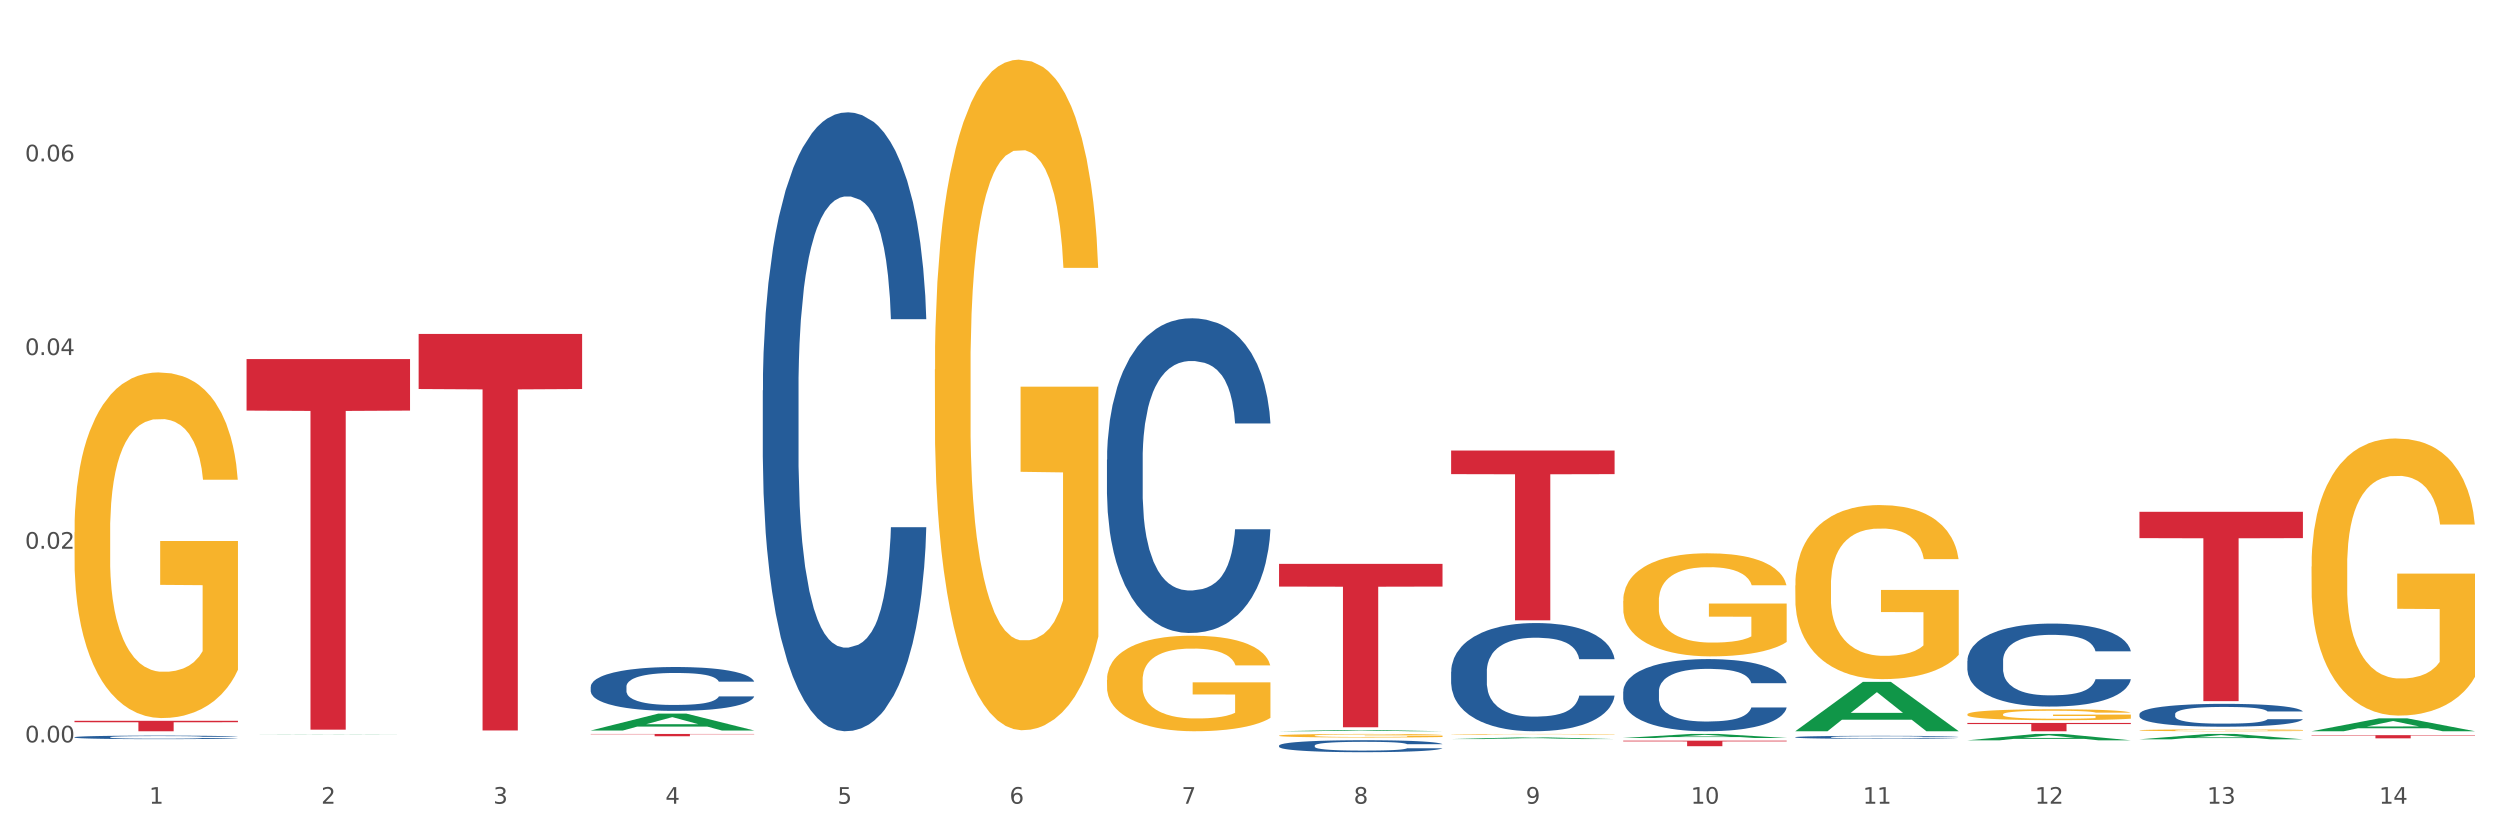 <?xml version="1.0" encoding="utf-8" standalone="no"?>
<!DOCTYPE svg PUBLIC "-//W3C//DTD SVG 1.1//EN"
  "http://www.w3.org/Graphics/SVG/1.1/DTD/svg11.dtd">
<svg xmlns:xlink="http://www.w3.org/1999/xlink" width="1080pt" height="360pt" viewBox="0 0 1080 360" xmlns="http://www.w3.org/2000/svg" version="1.1">
 <rect x="0" y="0" width="1080" height="360" fill="#333333" stroke="none"/>
 <defs>
  <style type="text/css">*{stroke-linejoin: round; stroke-linecap: butt}</style>
 </defs>
 <g id="figure_1">
  <g id="patch_1">
   <path d="M 0 360 
L 1080 360 
L 1080 0 
L 0 0 
z
" style="fill: #ffffff; stroke: #ffffff; stroke-linejoin: miter"/>
  </g>
  <g id="axes_1">
   <g id="matplotlib.axis_1">
    <g id="xtick_1">
     <g id="text_1">
      <!-- 1 -->
      <g style="fill: #4d4d4d" transform="translate(64.432 347.204) scale(0.096 -0.096)">
       <defs>
        <path id="DejaVuSans-31" d="M 794 531 
L 1825 531 
L 1825 4091 
L 703 3866 
L 703 4441 
L 1819 4666 
L 2450 4666 
L 2450 531 
L 3481 531 
L 3481 0 
L 794 0 
L 794 531 
z
" transform="scale(0.016)"/>
       </defs>
       <use xlink:href="#DejaVuSans-31"/>
      </g>
     </g>
    </g>
    <g id="xtick_2">
     <g id="text_2">
      <!-- 2 -->
      <g style="fill: #4d4d4d" transform="translate(138.771 347.204) scale(0.096 -0.096)">
       <defs>
        <path id="DejaVuSans-32" d="M 1228 531 
L 3431 531 
L 3431 0 
L 469 0 
L 469 531 
Q 828 903 1448 1529 
Q 2069 2156 2228 2338 
Q 2531 2678 2651 2914 
Q 2772 3150 2772 3378 
Q 2772 3750 2511 3984 
Q 2250 4219 1831 4219 
Q 1534 4219 1204 4116 
Q 875 4013 500 3803 
L 500 4441 
Q 881 4594 1212 4672 
Q 1544 4750 1819 4750 
Q 2544 4750 2975 4387 
Q 3406 4025 3406 3419 
Q 3406 3131 3298 2873 
Q 3191 2616 2906 2266 
Q 2828 2175 2409 1742 
Q 1991 1309 1228 531 
z
" transform="scale(0.016)"/>
       </defs>
       <use xlink:href="#DejaVuSans-32"/>
      </g>
     </g>
    </g>
    <g id="xtick_3">
     <g id="text_3">
      <!-- 3 -->
      <g style="fill: #4d4d4d" transform="translate(213.109 347.204) scale(0.096 -0.096)">
       <defs>
        <path id="DejaVuSans-33" d="M 2597 2516 
Q 3050 2419 3304 2112 
Q 3559 1806 3559 1356 
Q 3559 666 3084 287 
Q 2609 -91 1734 -91 
Q 1441 -91 1130 -33 
Q 819 25 488 141 
L 488 750 
Q 750 597 1062 519 
Q 1375 441 1716 441 
Q 2309 441 2620 675 
Q 2931 909 2931 1356 
Q 2931 1769 2642 2001 
Q 2353 2234 1838 2234 
L 1294 2234 
L 1294 2753 
L 1863 2753 
Q 2328 2753 2575 2939 
Q 2822 3125 2822 3475 
Q 2822 3834 2567 4026 
Q 2313 4219 1838 4219 
Q 1578 4219 1281 4162 
Q 984 4106 628 3988 
L 628 4550 
Q 988 4650 1302 4700 
Q 1616 4750 1894 4750 
Q 2613 4750 3031 4423 
Q 3450 4097 3450 3541 
Q 3450 3153 3228 2886 
Q 3006 2619 2597 2516 
z
" transform="scale(0.016)"/>
       </defs>
       <use xlink:href="#DejaVuSans-33"/>
      </g>
     </g>
    </g>
    <g id="xtick_4">
     <g id="text_4">
      <!-- 4 -->
      <g style="fill: #4d4d4d" transform="translate(287.448 347.204) scale(0.096 -0.096)">
       <defs>
        <path id="DejaVuSans-34" d="M 2419 4116 
L 825 1625 
L 2419 1625 
L 2419 4116 
z
M 2253 4666 
L 3047 4666 
L 3047 1625 
L 3713 1625 
L 3713 1100 
L 3047 1100 
L 3047 0 
L 2419 0 
L 2419 1100 
L 313 1100 
L 313 1709 
L 2253 4666 
z
" transform="scale(0.016)"/>
       </defs>
       <use xlink:href="#DejaVuSans-34"/>
      </g>
     </g>
    </g>
    <g id="xtick_5">
     <g id="text_5">
      <!-- 5 -->
      <g style="fill: #4d4d4d" transform="translate(361.787 347.204) scale(0.096 -0.096)">
       <defs>
        <path id="DejaVuSans-35" d="M 691 4666 
L 3169 4666 
L 3169 4134 
L 1269 4134 
L 1269 2991 
Q 1406 3038 1543 3061 
Q 1681 3084 1819 3084 
Q 2600 3084 3056 2656 
Q 3513 2228 3513 1497 
Q 3513 744 3044 326 
Q 2575 -91 1722 -91 
Q 1428 -91 1123 -41 
Q 819 9 494 109 
L 494 744 
Q 775 591 1075 516 
Q 1375 441 1709 441 
Q 2250 441 2565 725 
Q 2881 1009 2881 1497 
Q 2881 1984 2565 2268 
Q 2250 2553 1709 2553 
Q 1456 2553 1204 2497 
Q 953 2441 691 2322 
L 691 4666 
z
" transform="scale(0.016)"/>
       </defs>
       <use xlink:href="#DejaVuSans-35"/>
      </g>
     </g>
    </g>
    <g id="xtick_6">
     <g id="text_6">
      <!-- 6 -->
      <g style="fill: #4d4d4d" transform="translate(436.125 347.204) scale(0.096 -0.096)">
       <defs>
        <path id="DejaVuSans-36" d="M 2113 2584 
Q 1688 2584 1439 2293 
Q 1191 2003 1191 1497 
Q 1191 994 1439 701 
Q 1688 409 2113 409 
Q 2538 409 2786 701 
Q 3034 994 3034 1497 
Q 3034 2003 2786 2293 
Q 2538 2584 2113 2584 
z
M 3366 4563 
L 3366 3988 
Q 3128 4100 2886 4159 
Q 2644 4219 2406 4219 
Q 1781 4219 1451 3797 
Q 1122 3375 1075 2522 
Q 1259 2794 1537 2939 
Q 1816 3084 2150 3084 
Q 2853 3084 3261 2657 
Q 3669 2231 3669 1497 
Q 3669 778 3244 343 
Q 2819 -91 2113 -91 
Q 1303 -91 875 529 
Q 447 1150 447 2328 
Q 447 3434 972 4092 
Q 1497 4750 2381 4750 
Q 2619 4750 2861 4703 
Q 3103 4656 3366 4563 
z
" transform="scale(0.016)"/>
       </defs>
       <use xlink:href="#DejaVuSans-36"/>
      </g>
     </g>
    </g>
    <g id="xtick_7">
     <g id="text_7">
      <!-- 7 -->
      <g style="fill: #4d4d4d" transform="translate(510.464 347.204) scale(0.096 -0.096)">
       <defs>
        <path id="DejaVuSans-37" d="M 525 4666 
L 3525 4666 
L 3525 4397 
L 1831 0 
L 1172 0 
L 2766 4134 
L 525 4134 
L 525 4666 
z
" transform="scale(0.016)"/>
       </defs>
       <use xlink:href="#DejaVuSans-37"/>
      </g>
     </g>
    </g>
    <g id="xtick_8">
     <g id="text_8">
      <!-- 8 -->
      <g style="fill: #4d4d4d" transform="translate(584.803 347.204) scale(0.096 -0.096)">
       <defs>
        <path id="DejaVuSans-38" d="M 2034 2216 
Q 1584 2216 1326 1975 
Q 1069 1734 1069 1313 
Q 1069 891 1326 650 
Q 1584 409 2034 409 
Q 2484 409 2743 651 
Q 3003 894 3003 1313 
Q 3003 1734 2745 1975 
Q 2488 2216 2034 2216 
z
M 1403 2484 
Q 997 2584 770 2862 
Q 544 3141 544 3541 
Q 544 4100 942 4425 
Q 1341 4750 2034 4750 
Q 2731 4750 3128 4425 
Q 3525 4100 3525 3541 
Q 3525 3141 3298 2862 
Q 3072 2584 2669 2484 
Q 3125 2378 3379 2068 
Q 3634 1759 3634 1313 
Q 3634 634 3220 271 
Q 2806 -91 2034 -91 
Q 1263 -91 848 271 
Q 434 634 434 1313 
Q 434 1759 690 2068 
Q 947 2378 1403 2484 
z
M 1172 3481 
Q 1172 3119 1398 2916 
Q 1625 2713 2034 2713 
Q 2441 2713 2670 2916 
Q 2900 3119 2900 3481 
Q 2900 3844 2670 4047 
Q 2441 4250 2034 4250 
Q 1625 4250 1398 4047 
Q 1172 3844 1172 3481 
z
" transform="scale(0.016)"/>
       </defs>
       <use xlink:href="#DejaVuSans-38"/>
      </g>
     </g>
    </g>
    <g id="xtick_9">
     <g id="text_9">
      <!-- 9 -->
      <g style="fill: #4d4d4d" transform="translate(659.142 347.204) scale(0.096 -0.096)">
       <defs>
        <path id="DejaVuSans-39" d="M 703 97 
L 703 672 
Q 941 559 1184 500 
Q 1428 441 1663 441 
Q 2288 441 2617 861 
Q 2947 1281 2994 2138 
Q 2813 1869 2534 1725 
Q 2256 1581 1919 1581 
Q 1219 1581 811 2004 
Q 403 2428 403 3163 
Q 403 3881 828 4315 
Q 1253 4750 1959 4750 
Q 2769 4750 3195 4129 
Q 3622 3509 3622 2328 
Q 3622 1225 3098 567 
Q 2575 -91 1691 -91 
Q 1453 -91 1209 -44 
Q 966 3 703 97 
z
M 1959 2075 
Q 2384 2075 2632 2365 
Q 2881 2656 2881 3163 
Q 2881 3666 2632 3958 
Q 2384 4250 1959 4250 
Q 1534 4250 1286 3958 
Q 1038 3666 1038 3163 
Q 1038 2656 1286 2365 
Q 1534 2075 1959 2075 
z
" transform="scale(0.016)"/>
       </defs>
       <use xlink:href="#DejaVuSans-39"/>
      </g>
     </g>
    </g>
    <g id="xtick_10">
     <g id="text_10">
      <!-- 10 -->
      <g style="fill: #4d4d4d" transform="translate(730.426 347.204) scale(0.096 -0.096)">
       <defs>
        <path id="DejaVuSans-30" d="M 2034 4250 
Q 1547 4250 1301 3770 
Q 1056 3291 1056 2328 
Q 1056 1369 1301 889 
Q 1547 409 2034 409 
Q 2525 409 2770 889 
Q 3016 1369 3016 2328 
Q 3016 3291 2770 3770 
Q 2525 4250 2034 4250 
z
M 2034 4750 
Q 2819 4750 3233 4129 
Q 3647 3509 3647 2328 
Q 3647 1150 3233 529 
Q 2819 -91 2034 -91 
Q 1250 -91 836 529 
Q 422 1150 422 2328 
Q 422 3509 836 4129 
Q 1250 4750 2034 4750 
z
" transform="scale(0.016)"/>
       </defs>
       <use xlink:href="#DejaVuSans-31"/>
       <use xlink:href="#DejaVuSans-30" transform="translate(63.623 0)"/>
      </g>
     </g>
    </g>
    <g id="xtick_11">
     <g id="text_11">
      <!-- 11 -->
      <g style="fill: #4d4d4d" transform="translate(804.765 347.204) scale(0.096 -0.096)">
       <use xlink:href="#DejaVuSans-31"/>
       <use xlink:href="#DejaVuSans-31" transform="translate(63.623 0)"/>
      </g>
     </g>
    </g>
    <g id="xtick_12">
     <g id="text_12">
      <!-- 12 -->
      <g style="fill: #4d4d4d" transform="translate(879.104 347.204) scale(0.096 -0.096)">
       <use xlink:href="#DejaVuSans-31"/>
       <use xlink:href="#DejaVuSans-32" transform="translate(63.623 0)"/>
      </g>
     </g>
    </g>
    <g id="xtick_13">
     <g id="text_13">
      <!-- 13 -->
      <g style="fill: #4d4d4d" transform="translate(953.442 347.204) scale(0.096 -0.096)">
       <use xlink:href="#DejaVuSans-31"/>
       <use xlink:href="#DejaVuSans-33" transform="translate(63.623 0)"/>
      </g>
     </g>
    </g>
    <g id="xtick_14">
     <g id="text_14">
      <!-- 14 -->
      <g style="fill: #4d4d4d" transform="translate(1027.781 347.204) scale(0.096 -0.096)">
       <use xlink:href="#DejaVuSans-31"/>
       <use xlink:href="#DejaVuSans-34" transform="translate(63.623 0)"/>
      </g>
     </g>
    </g>
    <g id="xtick_15"/>
    <g id="xtick_16"/>
    <g id="xtick_17"/>
    <g id="xtick_18"/>
    <g id="xtick_19"/>
    <g id="xtick_20"/>
    <g id="xtick_21"/>
    <g id="xtick_22"/>
    <g id="xtick_23"/>
    <g id="xtick_24"/>
    <g id="xtick_25"/>
    <g id="xtick_26"/>
    <g id="xtick_27"/>
   </g>
   <g id="matplotlib.axis_2">
    <g id="ytick_1">
     <g id="text_15">
      <!-- 0.00 -->
      <g style="fill: #4d4d4d" transform="translate(10.8 320.717) scale(0.096 -0.096)">
       <defs>
        <path id="DejaVuSans-2e" d="M 684 794 
L 1344 794 
L 1344 0 
L 684 0 
L 684 794 
z
" transform="scale(0.016)"/>
       </defs>
       <use xlink:href="#DejaVuSans-30"/>
       <use xlink:href="#DejaVuSans-2e" transform="translate(63.623 0)"/>
       <use xlink:href="#DejaVuSans-30" transform="translate(95.41 0)"/>
       <use xlink:href="#DejaVuSans-30" transform="translate(159.033 0)"/>
      </g>
     </g>
    </g>
    <g id="ytick_2">
     <g id="text_16">
      <!-- 0.02 -->
      <g style="fill: #4d4d4d" transform="translate(10.8 237.047) scale(0.096 -0.096)">
       <use xlink:href="#DejaVuSans-30"/>
       <use xlink:href="#DejaVuSans-2e" transform="translate(63.623 0)"/>
       <use xlink:href="#DejaVuSans-30" transform="translate(95.41 0)"/>
       <use xlink:href="#DejaVuSans-32" transform="translate(159.033 0)"/>
      </g>
     </g>
    </g>
    <g id="ytick_3">
     <g id="text_17">
      <!-- 0.04 -->
      <g style="fill: #4d4d4d" transform="translate(10.8 153.377) scale(0.096 -0.096)">
       <use xlink:href="#DejaVuSans-30"/>
       <use xlink:href="#DejaVuSans-2e" transform="translate(63.623 0)"/>
       <use xlink:href="#DejaVuSans-30" transform="translate(95.41 0)"/>
       <use xlink:href="#DejaVuSans-34" transform="translate(159.033 0)"/>
      </g>
     </g>
    </g>
    <g id="ytick_4">
     <g id="text_18">
      <!-- 0.06 -->
      <g style="fill: #4d4d4d" transform="translate(10.8 69.708) scale(0.096 -0.096)">
       <use xlink:href="#DejaVuSans-30"/>
       <use xlink:href="#DejaVuSans-2e" transform="translate(63.623 0)"/>
       <use xlink:href="#DejaVuSans-30" transform="translate(95.41 0)"/>
       <use xlink:href="#DejaVuSans-36" transform="translate(159.033 0)"/>
      </g>
     </g>
    </g>
    <g id="ytick_5"/>
    <g id="ytick_6"/>
    <g id="ytick_7"/>
    <g id="ytick_8"/>
   </g>
   <g id="PolyCollection_1">
    <path d="M 106.514 317.441 
L 106.587 317.441 
L 135.709 317.329 
L 147.795 317.329 
L 177.135 317.441 
L 163.157 317.441 
L 156.823 317.415 
L 126.754 317.415 
L 126.535 317.415 
L 120.42 317.441 
L 106.514 317.441 
L 106.514 317.441 
L 130.54 317.399 
L 153.037 317.399 
L 141.897 317.353 
L 141.752 317.353 
L 141.606 317.353 
L 130.467 317.399 
L 130.54 317.399 
L 106.514 317.441 
z
" clip-path="url(#pc485ff1d04)" style="fill: #109648"/>
    <path d="M 849.901 312.298 
L 920.523 312.298 
L 920.523 312.799 
L 892.742 312.803 
L 892.742 315.904 
L 877.514 315.904 
L 877.514 312.803 
L 849.901 312.799 
L 849.901 312.301 
L 849.901 312.298 
z
" clip-path="url(#pc485ff1d04)" style="fill: #d62839"/>
    <path d="M 701.223 319.967 
L 771.845 319.967 
L 771.845 320.298 
L 744.065 320.3 
L 744.065 322.345 
L 728.836 322.345 
L 728.836 320.3 
L 701.223 320.298 
L 701.223 319.969 
L 701.223 319.967 
z
" clip-path="url(#pc485ff1d04)" style="fill: #d62839"/>
    <path d="M 626.885 194.629 
L 697.506 194.629 
L 697.506 204.823 
L 669.726 204.892 
L 669.726 267.987 
L 654.497 267.987 
L 654.497 204.892 
L 626.885 204.823 
L 626.885 194.698 
L 626.885 194.629 
z
" clip-path="url(#pc485ff1d04)" style="fill: #d62839"/>
    <path d="M 552.546 243.586 
L 623.168 243.586 
L 623.168 253.397 
L 595.388 253.463 
L 595.388 314.185 
L 580.159 314.185 
L 580.159 253.463 
L 552.546 253.397 
L 552.546 243.652 
L 552.546 243.586 
z
" clip-path="url(#pc485ff1d04)" style="fill: #d62839"/>
    <path d="M 255.191 317.069 
L 325.813 317.069 
L 325.813 317.207 
L 298.033 317.208 
L 298.033 318.059 
L 282.804 318.059 
L 282.804 317.208 
L 255.191 317.207 
L 255.191 317.07 
L 255.191 317.069 
z
" clip-path="url(#pc485ff1d04)" style="fill: #d62839"/>
    <path d="M 180.852 144.248 
L 251.474 144.248 
L 251.474 168.056 
L 223.694 168.217 
L 223.694 315.57 
L 208.465 315.57 
L 208.465 168.217 
L 180.852 168.056 
L 180.852 144.409 
L 180.852 144.248 
z
" clip-path="url(#pc485ff1d04)" style="fill: #d62839"/>
    <path d="M 106.514 155.126 
L 177.135 155.126 
L 177.135 177.374 
L 149.355 177.524 
L 149.355 315.221 
L 134.126 315.221 
L 134.126 177.524 
L 106.514 177.374 
L 106.514 155.276 
L 106.514 155.126 
z
" clip-path="url(#pc485ff1d04)" style="fill: #d62839"/>
    <path d="M 32.175 311.375 
L 102.797 311.375 
L 102.797 312.004 
L 75.017 312.009 
L 75.017 315.904 
L 59.788 315.904 
L 59.788 312.009 
L 32.175 312.004 
L 32.175 311.379 
L 32.175 311.375 
z
" clip-path="url(#pc485ff1d04)" style="fill: #d62839"/>
    <path d="M 32.175 318.472 
L 32.258 318.47 
L 32.258 318.431 
L 32.509 318.378 
L 33.427 318.28 
L 34.596 318.206 
L 36.599 318.12 
L 37.684 318.083 
L 39.104 318.043 
L 42.025 317.977 
L 45.364 317.921 
L 47.702 317.891 
L 49.455 317.871 
L 53.378 317.836 
L 55.632 317.821 
L 57.969 317.808 
L 59.973 317.8 
L 63.312 317.79 
L 65.983 317.786 
L 69.072 317.784 
L 71.66 317.786 
L 75.082 317.791 
L 80.091 317.808 
L 82.011 317.818 
L 84.599 317.835 
L 87.27 317.857 
L 89.44 317.879 
L 91.945 317.911 
L 94.533 317.953 
L 97.037 318.006 
L 98.79 318.055 
L 100.209 318.107 
L 101.461 318.17 
L 102.379 318.238 
L 102.797 318.296 
L 87.52 318.296 
L 87.103 318.244 
L 86.268 318.188 
L 85.434 318.15 
L 84.515 318.12 
L 83.096 318.085 
L 81.844 318.062 
L 79.757 318.036 
L 77.837 318.019 
L 76.251 318.009 
L 74.331 318.001 
L 70.241 317.992 
L 67.319 317.992 
L 65.482 317.995 
L 63.229 318.002 
L 61.309 318.012 
L 59.055 318.029 
L 57.302 318.047 
L 55.549 318.071 
L 54.547 318.087 
L 53.044 318.118 
L 52.043 318.143 
L 50.707 318.187 
L 49.956 318.217 
L 48.62 318.297 
L 48.036 318.356 
L 47.785 318.396 
L 47.618 318.441 
L 47.618 318.659 
L 48.119 318.757 
L 48.537 318.799 
L 49.204 318.846 
L 50.457 318.908 
L 52.293 318.968 
L 54.213 319.011 
L 55.799 319.037 
L 57.302 319.057 
L 58.804 319.072 
L 60.641 319.086 
L 62.143 319.095 
L 64.397 319.103 
L 67.069 319.107 
L 69.155 319.107 
L 73.413 319.1 
L 75.333 319.093 
L 77.169 319.084 
L 79.173 319.068 
L 80.759 319.051 
L 81.677 319.039 
L 83.18 319.012 
L 84.348 318.984 
L 85.35 318.952 
L 86.018 318.924 
L 86.769 318.882 
L 87.353 318.835 
L 87.52 318.81 
L 102.797 318.81 
L 102.463 318.86 
L 101.879 318.909 
L 100.71 318.975 
L 99.792 319.012 
L 98.372 319.058 
L 96.87 319.098 
L 94.783 319.141 
L 92.863 319.173 
L 90.86 319.201 
L 88.689 319.226 
L 84.766 319.261 
L 83.347 319.271 
L 80.341 319.287 
L 78.004 319.297 
L 74.581 319.307 
L 71.075 319.313 
L 67.402 319.314 
L 64.147 319.311 
L 60.557 319.303 
L 58.303 319.294 
L 55.799 319.282 
L 52.877 319.262 
L 50.123 319.239 
L 47.535 319.211 
L 45.114 319.179 
L 42.86 319.142 
L 39.938 319.082 
L 37.768 319.023 
L 36.182 318.969 
L 35.097 318.923 
L 34.011 318.864 
L 33.427 318.824 
L 32.509 318.726 
L 32.175 318.635 
L 32.175 318.472 
z
" clip-path="url(#pc485ff1d04)" style="fill: #255c99"/>
    <path d="M 255.191 296.663 
L 255.275 296.646 
L 255.275 296.161 
L 255.525 295.503 
L 256.443 294.291 
L 257.612 293.373 
L 259.615 292.3 
L 260.701 291.85 
L 262.12 291.347 
L 265.041 290.534 
L 268.381 289.841 
L 270.718 289.46 
L 272.471 289.218 
L 276.394 288.785 
L 278.648 288.594 
L 280.986 288.439 
L 282.989 288.335 
L 286.328 288.213 
L 288.999 288.162 
L 292.088 288.144 
L 294.676 288.162 
L 298.098 288.231 
L 303.107 288.439 
L 305.027 288.56 
L 307.615 288.768 
L 310.286 289.045 
L 312.457 289.322 
L 314.961 289.72 
L 317.549 290.239 
L 320.053 290.897 
L 321.806 291.503 
L 323.225 292.144 
L 324.477 292.923 
L 325.396 293.772 
L 325.813 294.482 
L 310.537 294.482 
L 310.119 293.841 
L 309.284 293.148 
L 308.45 292.681 
L 307.531 292.3 
L 306.112 291.867 
L 304.86 291.59 
L 302.773 291.261 
L 300.853 291.053 
L 299.267 290.932 
L 297.347 290.828 
L 293.257 290.724 
L 290.335 290.724 
L 288.499 290.759 
L 286.245 290.845 
L 284.325 290.967 
L 282.071 291.174 
L 280.318 291.399 
L 278.565 291.694 
L 277.563 291.902 
L 276.06 292.283 
L 275.059 292.594 
L 273.723 293.131 
L 272.972 293.512 
L 271.636 294.499 
L 271.052 295.226 
L 270.801 295.728 
L 270.634 296.282 
L 270.634 298.983 
L 271.135 300.196 
L 271.553 300.715 
L 272.22 301.304 
L 273.473 302.066 
L 275.309 302.81 
L 277.229 303.347 
L 278.815 303.676 
L 280.318 303.918 
L 281.82 304.109 
L 283.657 304.282 
L 285.159 304.386 
L 287.413 304.49 
L 290.085 304.542 
L 292.172 304.542 
L 296.429 304.455 
L 298.349 304.368 
L 300.185 304.247 
L 302.189 304.057 
L 303.775 303.849 
L 304.693 303.693 
L 306.196 303.364 
L 307.364 303.018 
L 308.366 302.62 
L 309.034 302.273 
L 309.785 301.754 
L 310.37 301.165 
L 310.537 300.853 
L 325.813 300.853 
L 325.479 301.477 
L 324.895 302.083 
L 323.726 302.897 
L 322.808 303.364 
L 321.389 303.936 
L 319.886 304.42 
L 317.799 304.957 
L 315.879 305.355 
L 313.876 305.702 
L 311.705 306.013 
L 307.782 306.446 
L 306.363 306.567 
L 303.358 306.775 
L 301.02 306.896 
L 297.598 307.018 
L 294.092 307.087 
L 290.419 307.104 
L 287.163 307.07 
L 283.573 306.966 
L 281.32 306.862 
L 278.815 306.706 
L 275.893 306.464 
L 273.139 306.169 
L 270.551 305.823 
L 268.13 305.425 
L 265.876 304.974 
L 262.955 304.23 
L 260.784 303.503 
L 259.198 302.827 
L 258.113 302.256 
L 257.028 301.529 
L 256.443 301.027 
L 255.525 299.815 
L 255.191 298.689 
L 255.191 296.663 
z
" clip-path="url(#pc485ff1d04)" style="fill: #255c99"/>
    <path d="M 329.53 168.661 
L 329.613 168.417 
L 329.613 161.579 
L 329.864 152.3 
L 330.782 135.207 
L 331.951 122.266 
L 333.954 107.126 
L 335.039 100.777 
L 336.458 93.696 
L 339.38 82.219 
L 342.719 72.452 
L 345.057 67.08 
L 346.81 63.661 
L 350.733 57.557 
L 352.987 54.871 
L 355.324 52.673 
L 357.328 51.208 
L 360.667 49.499 
L 363.338 48.766 
L 366.427 48.522 
L 369.015 48.766 
L 372.437 49.743 
L 377.446 52.673 
L 379.366 54.382 
L 381.954 57.312 
L 384.625 61.219 
L 386.795 65.126 
L 389.3 70.743 
L 391.887 78.068 
L 394.392 87.347 
L 396.145 95.894 
L 397.564 104.928 
L 398.816 115.917 
L 399.734 127.882 
L 400.152 137.893 
L 384.875 137.893 
L 384.458 128.859 
L 383.623 119.091 
L 382.788 112.498 
L 381.87 107.126 
L 380.451 101.022 
L 379.199 97.115 
L 377.112 92.475 
L 375.192 89.545 
L 373.606 87.836 
L 371.686 86.37 
L 367.595 84.905 
L 364.674 84.905 
L 362.837 85.394 
L 360.583 86.615 
L 358.663 88.324 
L 356.41 91.254 
L 354.656 94.429 
L 352.903 98.58 
L 351.902 101.51 
L 350.399 106.882 
L 349.397 111.277 
L 348.062 118.847 
L 347.31 124.219 
L 345.975 138.138 
L 345.391 148.393 
L 345.14 155.475 
L 344.973 163.289 
L 344.973 201.381 
L 345.474 218.474 
L 345.891 225.8 
L 346.559 234.102 
L 347.811 244.846 
L 349.648 255.346 
L 351.568 262.916 
L 353.154 267.556 
L 354.656 270.974 
L 356.159 273.66 
L 357.996 276.102 
L 359.498 277.567 
L 361.752 279.032 
L 364.423 279.765 
L 366.51 279.765 
L 370.768 278.544 
L 372.688 277.323 
L 374.524 275.614 
L 376.528 272.928 
L 378.114 269.997 
L 379.032 267.8 
L 380.534 263.16 
L 381.703 258.277 
L 382.705 252.66 
L 383.373 247.777 
L 384.124 240.451 
L 384.708 232.149 
L 384.875 227.753 
L 400.152 227.753 
L 399.818 236.544 
L 399.233 245.091 
L 398.065 256.567 
L 397.146 263.16 
L 395.727 271.218 
L 394.225 278.056 
L 392.138 285.625 
L 390.218 291.242 
L 388.214 296.125 
L 386.044 300.521 
L 382.121 306.625 
L 380.701 308.334 
L 377.696 311.265 
L 375.359 312.974 
L 371.936 314.683 
L 368.43 315.66 
L 364.757 315.904 
L 361.502 315.416 
L 357.912 313.951 
L 355.658 312.486 
L 353.154 310.288 
L 350.232 306.869 
L 347.477 302.718 
L 344.89 297.834 
L 342.469 292.218 
L 340.215 285.869 
L 337.293 275.369 
L 335.123 265.114 
L 333.537 255.591 
L 332.452 247.532 
L 331.366 237.277 
L 330.782 230.195 
L 329.864 213.102 
L 329.53 197.23 
L 329.53 168.661 
z
" clip-path="url(#pc485ff1d04)" style="fill: #255c99"/>
    <path d="M 478.207 198.584 
L 478.291 198.46 
L 478.291 194.983 
L 478.541 190.265 
L 479.459 181.573 
L 480.628 174.992 
L 482.632 167.294 
L 483.717 164.065 
L 485.136 160.464 
L 488.058 154.628 
L 491.397 149.662 
L 493.734 146.93 
L 495.487 145.192 
L 499.41 142.087 
L 501.664 140.721 
L 504.002 139.604 
L 506.005 138.859 
L 509.344 137.99 
L 512.016 137.617 
L 515.104 137.493 
L 517.692 137.617 
L 521.115 138.114 
L 526.123 139.604 
L 528.043 140.473 
L 530.631 141.963 
L 533.302 143.95 
L 535.473 145.937 
L 537.977 148.792 
L 540.565 152.517 
L 543.069 157.236 
L 544.822 161.582 
L 546.241 166.176 
L 547.493 171.764 
L 548.412 177.848 
L 548.829 182.939 
L 533.553 182.939 
L 533.135 178.345 
L 532.301 173.378 
L 531.466 170.025 
L 530.548 167.294 
L 529.128 164.189 
L 527.876 162.203 
L 525.789 159.843 
L 523.869 158.353 
L 522.283 157.484 
L 520.363 156.739 
L 516.273 155.994 
L 513.351 155.994 
L 511.515 156.243 
L 509.261 156.863 
L 507.341 157.733 
L 505.087 159.223 
L 503.334 160.837 
L 501.581 162.948 
L 500.579 164.438 
L 499.077 167.169 
L 498.075 169.404 
L 496.739 173.254 
L 495.988 175.985 
L 494.652 183.063 
L 494.068 188.278 
L 493.818 191.879 
L 493.651 195.852 
L 493.651 215.223 
L 494.151 223.915 
L 494.569 227.64 
L 495.237 231.861 
L 496.489 237.325 
L 498.325 242.664 
L 500.245 246.513 
L 501.831 248.872 
L 503.334 250.611 
L 504.837 251.977 
L 506.673 253.218 
L 508.176 253.963 
L 510.429 254.708 
L 513.101 255.081 
L 515.188 255.081 
L 519.445 254.46 
L 521.365 253.839 
L 523.202 252.97 
L 525.205 251.604 
L 526.791 250.114 
L 527.709 248.997 
L 529.212 246.637 
L 530.381 244.154 
L 531.382 241.298 
L 532.05 238.815 
L 532.801 235.09 
L 533.386 230.868 
L 533.553 228.633 
L 548.829 228.633 
L 548.495 233.103 
L 547.911 237.449 
L 546.742 243.285 
L 545.824 246.637 
L 544.405 250.735 
L 542.902 254.212 
L 540.815 258.061 
L 538.895 260.917 
L 536.892 263.4 
L 534.721 265.635 
L 530.798 268.739 
L 529.379 269.609 
L 526.374 271.099 
L 524.036 271.968 
L 520.614 272.837 
L 517.108 273.334 
L 513.435 273.458 
L 510.179 273.21 
L 506.59 272.465 
L 504.336 271.72 
L 501.831 270.602 
L 498.91 268.864 
L 496.155 266.753 
L 493.567 264.269 
L 491.146 261.414 
L 488.892 258.185 
L 485.971 252.846 
L 483.8 247.631 
L 482.214 242.788 
L 481.129 238.691 
L 480.044 233.476 
L 479.459 229.875 
L 478.541 221.183 
L 478.207 213.112 
L 478.207 198.584 
z
" clip-path="url(#pc485ff1d04)" style="fill: #255c99"/>
    <path d="M 32.175 229.885 
L 32.258 229.748 
L 32.258 224.839 
L 32.425 220.611 
L 33.259 210.383 
L 34.51 201.928 
L 35.427 197.428 
L 36.344 193.745 
L 37.428 190.063 
L 38.762 186.245 
L 41.18 180.653 
L 42.681 177.79 
L 44.515 174.789 
L 47.85 170.425 
L 50.268 167.971 
L 52.77 165.925 
L 56.855 163.47 
L 59.523 162.379 
L 62.358 161.561 
L 65.777 161.015 
L 68.361 160.879 
L 74.031 161.288 
L 78.867 162.516 
L 81.202 163.47 
L 84.203 165.107 
L 85.788 166.198 
L 88.372 168.38 
L 91.04 171.244 
L 92.875 173.698 
L 95.626 178.335 
L 97.711 182.972 
L 99.628 188.7 
L 100.629 192.654 
L 101.379 196.337 
L 102.046 200.564 
L 102.713 207.247 
L 87.705 207.247 
L 87.122 202.473 
L 86.204 197.973 
L 84.87 193.609 
L 83.703 190.882 
L 81.702 187.472 
L 79.868 185.29 
L 77.95 183.654 
L 75.615 182.29 
L 73.781 181.608 
L 71.196 181.063 
L 66.11 181.199 
L 62.692 182.29 
L 60.357 183.654 
L 58.856 184.881 
L 57.522 186.245 
L 56.021 188.154 
L 54.27 191.018 
L 53.02 193.609 
L 51.769 196.882 
L 50.768 200.155 
L 49.851 203.974 
L 49.101 208.065 
L 48.517 212.292 
L 48.017 217.475 
L 47.6 226.066 
L 47.6 244.75 
L 47.767 248.977 
L 48.184 254.569 
L 48.684 258.796 
L 49.518 263.842 
L 50.268 267.252 
L 51.686 272.161 
L 53.27 276.252 
L 54.52 278.843 
L 55.771 281.025 
L 57.939 284.026 
L 60.357 286.48 
L 62.441 287.981 
L 65.276 289.344 
L 67.194 289.89 
L 68.862 290.163 
L 72.947 290.163 
L 75.865 289.753 
L 79.117 288.799 
L 81.619 287.571 
L 83.703 286.071 
L 86.038 283.617 
L 87.538 281.298 
L 87.538 252.796 
L 69.195 252.659 
L 69.195 233.703 
L 102.797 233.703 
L 102.797 289.344 
L 101.379 292.208 
L 99.795 294.799 
L 98.128 297.118 
L 95.626 299.982 
L 92.625 302.709 
L 89.956 304.618 
L 87.122 306.255 
L 83.786 307.755 
L 79.451 309.119 
L 76.783 309.664 
L 73.447 310.073 
L 69.529 310.21 
L 66.11 309.937 
L 62.775 309.255 
L 59.273 308.028 
L 55.855 306.255 
L 53.27 304.482 
L 50.685 302.3 
L 47.934 299.436 
L 45.766 296.709 
L 44.098 294.254 
L 42.264 291.117 
L 40.263 287.026 
L 38.762 283.344 
L 37.428 279.525 
L 36.01 274.616 
L 35.01 270.388 
L 34.009 265.07 
L 33.426 261.115 
L 32.759 254.978 
L 32.258 246.386 
L 32.175 229.885 
z
" clip-path="url(#pc485ff1d04)" style="fill: #f7b32b"/>
    <path d="M 626.885 290.158 
L 626.968 290.116 
L 626.968 288.92 
L 627.219 287.298 
L 628.137 284.309 
L 629.306 282.046 
L 631.309 279.399 
L 632.394 278.289 
L 633.813 277.051 
L 636.735 275.044 
L 640.074 273.336 
L 642.411 272.397 
L 644.164 271.799 
L 648.088 270.732 
L 650.342 270.262 
L 652.679 269.878 
L 654.683 269.622 
L 658.022 269.323 
L 660.693 269.195 
L 663.782 269.152 
L 666.369 269.195 
L 669.792 269.365 
L 674.801 269.878 
L 676.721 270.177 
L 679.308 270.689 
L 681.98 271.372 
L 684.15 272.055 
L 686.654 273.037 
L 689.242 274.318 
L 691.747 275.941 
L 693.5 277.435 
L 694.919 279.015 
L 696.171 280.936 
L 697.089 283.028 
L 697.506 284.779 
L 682.23 284.779 
L 681.813 283.199 
L 680.978 281.491 
L 680.143 280.338 
L 679.225 279.399 
L 677.806 278.332 
L 676.554 277.648 
L 674.467 276.837 
L 672.547 276.325 
L 670.961 276.026 
L 669.041 275.77 
L 664.95 275.514 
L 662.029 275.514 
L 660.192 275.599 
L 657.938 275.813 
L 656.018 276.111 
L 653.764 276.624 
L 652.011 277.179 
L 650.258 277.905 
L 649.257 278.417 
L 647.754 279.356 
L 646.752 280.125 
L 645.417 281.448 
L 644.665 282.388 
L 643.33 284.821 
L 642.745 286.615 
L 642.495 287.853 
L 642.328 289.219 
L 642.328 295.88 
L 642.829 298.868 
L 643.246 300.149 
L 643.914 301.601 
L 645.166 303.48 
L 647.003 305.316 
L 648.923 306.639 
L 650.509 307.45 
L 652.011 308.048 
L 653.514 308.518 
L 655.35 308.945 
L 656.853 309.201 
L 659.107 309.457 
L 661.778 309.585 
L 663.865 309.585 
L 668.122 309.372 
L 670.042 309.158 
L 671.879 308.859 
L 673.882 308.39 
L 675.468 307.877 
L 676.387 307.493 
L 677.889 306.682 
L 679.058 305.828 
L 680.06 304.846 
L 680.728 303.992 
L 681.479 302.711 
L 682.063 301.259 
L 682.23 300.491 
L 697.506 300.491 
L 697.173 302.028 
L 696.588 303.522 
L 695.42 305.529 
L 694.501 306.682 
L 693.082 308.091 
L 691.58 309.286 
L 689.493 310.61 
L 687.573 311.592 
L 685.569 312.446 
L 683.399 313.214 
L 679.475 314.282 
L 678.056 314.581 
L 675.051 315.093 
L 672.714 315.392 
L 669.291 315.691 
L 665.785 315.861 
L 662.112 315.904 
L 658.856 315.819 
L 655.267 315.563 
L 653.013 315.306 
L 650.509 314.922 
L 647.587 314.324 
L 644.832 313.599 
L 642.244 312.745 
L 639.824 311.763 
L 637.57 310.653 
L 634.648 308.817 
L 632.478 307.023 
L 630.892 305.358 
L 629.806 303.949 
L 628.721 302.156 
L 628.137 300.918 
L 627.219 297.929 
L 626.885 295.154 
L 626.885 290.158 
z
" clip-path="url(#pc485ff1d04)" style="fill: #255c99"/>
    <path d="M 701.223 298.732 
L 701.307 298.703 
L 701.307 297.906 
L 701.557 296.824 
L 702.476 294.83 
L 703.644 293.321 
L 705.648 291.555 
L 706.733 290.815 
L 708.152 289.989 
L 711.074 288.65 
L 714.413 287.511 
L 716.75 286.885 
L 718.503 286.486 
L 722.427 285.774 
L 724.681 285.461 
L 727.018 285.204 
L 729.021 285.033 
L 732.36 284.834 
L 735.032 284.749 
L 738.12 284.72 
L 740.708 284.749 
L 744.131 284.863 
L 749.139 285.204 
L 751.059 285.404 
L 753.647 285.745 
L 756.318 286.201 
L 758.489 286.657 
L 760.993 287.312 
L 763.581 288.166 
L 766.085 289.248 
L 767.838 290.245 
L 769.257 291.299 
L 770.51 292.58 
L 771.428 293.976 
L 771.845 295.143 
L 756.569 295.143 
L 756.151 294.09 
L 755.317 292.95 
L 754.482 292.182 
L 753.564 291.555 
L 752.145 290.843 
L 750.892 290.387 
L 748.805 289.846 
L 746.885 289.505 
L 745.299 289.305 
L 743.379 289.134 
L 739.289 288.963 
L 736.367 288.963 
L 734.531 289.02 
L 732.277 289.163 
L 730.357 289.362 
L 728.103 289.704 
L 726.35 290.074 
L 724.597 290.558 
L 723.595 290.9 
L 722.093 291.527 
L 721.091 292.039 
L 719.755 292.922 
L 719.004 293.549 
L 717.668 295.172 
L 717.084 296.368 
L 716.834 297.194 
L 716.667 298.105 
L 716.667 302.548 
L 717.168 304.541 
L 717.585 305.396 
L 718.253 306.364 
L 719.505 307.617 
L 721.341 308.841 
L 723.261 309.724 
L 724.847 310.265 
L 726.35 310.664 
L 727.853 310.977 
L 729.689 311.262 
L 731.192 311.433 
L 733.446 311.604 
L 736.117 311.689 
L 738.204 311.689 
L 742.461 311.547 
L 744.381 311.405 
L 746.218 311.205 
L 748.221 310.892 
L 749.807 310.55 
L 750.725 310.294 
L 752.228 309.753 
L 753.397 309.183 
L 754.398 308.528 
L 755.066 307.959 
L 755.818 307.104 
L 756.402 306.136 
L 756.569 305.623 
L 771.845 305.623 
L 771.511 306.649 
L 770.927 307.645 
L 769.758 308.984 
L 768.84 309.753 
L 767.421 310.693 
L 765.918 311.49 
L 763.831 312.373 
L 761.911 313.028 
L 759.908 313.597 
L 757.738 314.11 
L 753.814 314.822 
L 752.395 315.021 
L 749.39 315.363 
L 747.052 315.562 
L 743.63 315.762 
L 740.124 315.876 
L 736.451 315.904 
L 733.195 315.847 
L 729.606 315.676 
L 727.352 315.505 
L 724.847 315.249 
L 721.926 314.85 
L 719.171 314.366 
L 716.583 313.797 
L 714.162 313.142 
L 711.908 312.401 
L 708.987 311.177 
L 706.816 309.981 
L 705.23 308.87 
L 704.145 307.93 
L 703.06 306.734 
L 702.476 305.908 
L 701.557 303.915 
L 701.223 302.064 
L 701.223 298.732 
z
" clip-path="url(#pc485ff1d04)" style="fill: #255c99"/>
    <path d="M 775.562 318.461 
L 775.646 318.46 
L 775.646 318.427 
L 775.896 318.382 
L 776.814 318.298 
L 777.983 318.236 
L 779.986 318.162 
L 781.072 318.131 
L 782.491 318.097 
L 785.412 318.041 
L 788.752 317.993 
L 791.089 317.967 
L 792.842 317.951 
L 796.765 317.921 
L 799.019 317.908 
L 801.357 317.897 
L 803.36 317.89 
L 806.699 317.882 
L 809.37 317.878 
L 812.459 317.877 
L 815.047 317.878 
L 818.469 317.883 
L 823.478 317.897 
L 825.398 317.905 
L 827.986 317.92 
L 830.657 317.939 
L 832.828 317.958 
L 835.332 317.985 
L 837.92 318.021 
L 840.424 318.066 
L 842.177 318.107 
L 843.596 318.151 
L 844.848 318.205 
L 845.766 318.263 
L 846.184 318.312 
L 830.908 318.312 
L 830.49 318.268 
L 829.655 318.22 
L 828.821 318.188 
L 827.902 318.162 
L 826.483 318.132 
L 825.231 318.113 
L 823.144 318.091 
L 821.224 318.076 
L 819.638 318.068 
L 817.718 318.061 
L 813.628 318.054 
L 810.706 318.054 
L 808.87 318.056 
L 806.616 318.062 
L 804.696 318.07 
L 802.442 318.085 
L 800.689 318.1 
L 798.936 318.12 
L 797.934 318.135 
L 796.431 318.161 
L 795.43 318.182 
L 794.094 318.219 
L 793.343 318.245 
L 792.007 318.313 
L 791.423 318.363 
L 791.172 318.397 
L 791.005 318.435 
L 791.005 318.62 
L 791.506 318.703 
L 791.924 318.739 
L 792.591 318.779 
L 793.844 318.832 
L 795.68 318.883 
L 797.6 318.919 
L 799.186 318.942 
L 800.689 318.959 
L 802.191 318.972 
L 804.028 318.984 
L 805.53 318.991 
L 807.784 318.998 
L 810.456 319.001 
L 812.543 319.001 
L 816.8 318.995 
L 818.72 318.99 
L 820.556 318.981 
L 822.56 318.968 
L 824.146 318.954 
L 825.064 318.943 
L 826.567 318.921 
L 827.735 318.897 
L 828.737 318.87 
L 829.405 318.846 
L 830.156 318.81 
L 830.741 318.77 
L 830.908 318.748 
L 846.184 318.748 
L 845.85 318.791 
L 845.266 318.833 
L 844.097 318.889 
L 843.179 318.921 
L 841.76 318.96 
L 840.257 318.993 
L 838.17 319.03 
L 836.25 319.057 
L 834.247 319.081 
L 832.076 319.102 
L 828.153 319.132 
L 826.734 319.14 
L 823.728 319.155 
L 821.391 319.163 
L 817.969 319.171 
L 814.463 319.176 
L 810.79 319.177 
L 807.534 319.175 
L 803.944 319.168 
L 801.69 319.161 
L 799.186 319.15 
L 796.264 319.133 
L 793.51 319.113 
L 790.922 319.089 
L 788.501 319.062 
L 786.247 319.031 
L 783.325 318.98 
L 781.155 318.93 
L 779.569 318.884 
L 778.484 318.845 
L 777.399 318.795 
L 776.814 318.76 
L 775.896 318.677 
L 775.562 318.6 
L 775.562 318.461 
z
" clip-path="url(#pc485ff1d04)" style="fill: #255c99"/>
    <path d="M 849.901 285.493 
L 849.984 285.46 
L 849.984 284.543 
L 850.235 283.298 
L 851.153 281.006 
L 852.322 279.27 
L 854.325 277.24 
L 855.41 276.388 
L 856.829 275.438 
L 859.751 273.899 
L 863.09 272.589 
L 865.428 271.869 
L 867.181 271.41 
L 871.104 270.591 
L 873.358 270.231 
L 875.695 269.936 
L 877.699 269.74 
L 881.038 269.511 
L 883.709 269.412 
L 886.798 269.38 
L 889.386 269.412 
L 892.808 269.543 
L 897.817 269.936 
L 899.737 270.166 
L 902.325 270.559 
L 904.996 271.083 
L 907.166 271.607 
L 909.671 272.36 
L 912.258 273.342 
L 914.763 274.587 
L 916.516 275.733 
L 917.935 276.945 
L 919.187 278.419 
L 920.105 280.023 
L 920.523 281.366 
L 905.246 281.366 
L 904.829 280.154 
L 903.994 278.844 
L 903.159 277.96 
L 902.241 277.24 
L 900.822 276.421 
L 899.57 275.897 
L 897.483 275.275 
L 895.563 274.882 
L 893.977 274.652 
L 892.057 274.456 
L 887.966 274.259 
L 885.045 274.259 
L 883.208 274.325 
L 880.954 274.489 
L 879.034 274.718 
L 876.78 275.111 
L 875.027 275.537 
L 873.274 276.093 
L 872.273 276.486 
L 870.77 277.207 
L 869.768 277.796 
L 868.433 278.812 
L 867.681 279.532 
L 866.346 281.399 
L 865.761 282.774 
L 865.511 283.724 
L 865.344 284.772 
L 865.344 289.881 
L 865.845 292.174 
L 866.262 293.156 
L 866.93 294.27 
L 868.182 295.711 
L 870.019 297.119 
L 871.939 298.134 
L 873.525 298.757 
L 875.027 299.215 
L 876.53 299.575 
L 878.367 299.903 
L 879.869 300.099 
L 882.123 300.296 
L 884.794 300.394 
L 886.881 300.394 
L 891.139 300.23 
L 893.059 300.067 
L 894.895 299.837 
L 896.899 299.477 
L 898.485 299.084 
L 899.403 298.789 
L 900.905 298.167 
L 902.074 297.512 
L 903.076 296.759 
L 903.744 296.104 
L 904.495 295.121 
L 905.079 294.008 
L 905.246 293.418 
L 920.523 293.418 
L 920.189 294.597 
L 919.604 295.744 
L 918.436 297.283 
L 917.517 298.167 
L 916.098 299.248 
L 914.596 300.165 
L 912.509 301.18 
L 910.589 301.933 
L 908.585 302.588 
L 906.415 303.178 
L 902.491 303.997 
L 901.072 304.226 
L 898.067 304.619 
L 895.73 304.848 
L 892.307 305.077 
L 888.801 305.208 
L 885.128 305.241 
L 881.873 305.176 
L 878.283 304.979 
L 876.029 304.783 
L 873.525 304.488 
L 870.603 304.029 
L 867.848 303.473 
L 865.261 302.818 
L 862.84 302.064 
L 860.586 301.213 
L 857.664 299.805 
L 855.494 298.429 
L 853.908 297.152 
L 852.823 296.071 
L 851.737 294.696 
L 851.153 293.746 
L 850.235 291.453 
L 849.901 289.325 
L 849.901 285.493 
z
" clip-path="url(#pc485ff1d04)" style="fill: #255c99"/>
    <path d="M 924.24 308.5 
L 924.323 308.491 
L 924.323 308.238 
L 924.573 307.895 
L 925.492 307.263 
L 926.66 306.784 
L 928.664 306.224 
L 929.749 305.99 
L 931.168 305.728 
L 934.09 305.303 
L 937.429 304.942 
L 939.766 304.743 
L 941.519 304.617 
L 945.443 304.391 
L 947.697 304.292 
L 950.034 304.211 
L 952.037 304.156 
L 955.377 304.093 
L 958.048 304.066 
L 961.136 304.057 
L 963.724 304.066 
L 967.147 304.102 
L 972.155 304.211 
L 974.075 304.274 
L 976.663 304.382 
L 979.335 304.527 
L 981.505 304.671 
L 984.009 304.879 
L 986.597 305.15 
L 989.101 305.493 
L 990.854 305.809 
L 992.273 306.143 
L 993.526 306.549 
L 994.444 306.992 
L 994.861 307.362 
L 979.585 307.362 
L 979.168 307.028 
L 978.333 306.667 
L 977.498 306.423 
L 976.58 306.224 
L 975.161 305.999 
L 973.908 305.854 
L 971.822 305.683 
L 969.902 305.574 
L 968.316 305.511 
L 966.396 305.457 
L 962.305 305.403 
L 959.383 305.403 
L 957.547 305.421 
L 955.293 305.466 
L 953.373 305.529 
L 951.119 305.637 
L 949.366 305.755 
L 947.613 305.908 
L 946.611 306.017 
L 945.109 306.215 
L 944.107 306.378 
L 942.771 306.658 
L 942.02 306.857 
L 940.685 307.371 
L 940.1 307.751 
L 939.85 308.012 
L 939.683 308.301 
L 939.683 309.71 
L 940.184 310.342 
L 940.601 310.613 
L 941.269 310.92 
L 942.521 311.318 
L 944.358 311.706 
L 946.278 311.986 
L 947.864 312.158 
L 949.366 312.284 
L 950.869 312.383 
L 952.705 312.474 
L 954.208 312.528 
L 956.462 312.582 
L 959.133 312.609 
L 961.22 312.609 
L 965.477 312.564 
L 967.397 312.519 
L 969.234 312.456 
L 971.237 312.356 
L 972.823 312.248 
L 973.742 312.167 
L 975.244 311.995 
L 976.413 311.814 
L 977.415 311.607 
L 978.082 311.426 
L 978.834 311.155 
L 979.418 310.848 
L 979.585 310.686 
L 994.861 310.686 
L 994.527 311.011 
L 993.943 311.327 
L 992.774 311.751 
L 991.856 311.995 
L 990.437 312.293 
L 988.934 312.546 
L 986.847 312.826 
L 984.927 313.034 
L 982.924 313.214 
L 980.754 313.377 
L 976.83 313.603 
L 975.411 313.666 
L 972.406 313.774 
L 970.069 313.837 
L 966.646 313.901 
L 963.14 313.937 
L 959.467 313.946 
L 956.211 313.928 
L 952.622 313.873 
L 950.368 313.819 
L 947.864 313.738 
L 944.942 313.612 
L 942.187 313.458 
L 939.599 313.277 
L 937.178 313.07 
L 934.925 312.835 
L 932.003 312.447 
L 929.832 312.067 
L 928.246 311.715 
L 927.161 311.417 
L 926.076 311.038 
L 925.492 310.776 
L 924.573 310.144 
L 924.24 309.557 
L 924.24 308.5 
z
" clip-path="url(#pc485ff1d04)" style="fill: #255c99"/>
    <path d="M 998.578 244.742 
L 998.662 244.632 
L 998.662 240.696 
L 998.828 237.307 
L 999.662 229.106 
L 1000.913 222.327 
L 1001.83 218.719 
L 1002.747 215.767 
L 1003.831 212.815 
L 1005.165 209.754 
L 1007.583 205.271 
L 1009.084 202.975 
L 1010.918 200.569 
L 1014.253 197.071 
L 1016.671 195.102 
L 1019.173 193.462 
L 1023.258 191.494 
L 1025.926 190.62 
L 1028.761 189.964 
L 1032.18 189.526 
L 1034.765 189.417 
L 1040.434 189.745 
L 1045.27 190.729 
L 1047.605 191.494 
L 1050.607 192.806 
L 1052.191 193.681 
L 1054.775 195.43 
L 1057.444 197.727 
L 1059.278 199.695 
L 1062.029 203.412 
L 1064.114 207.13 
L 1066.032 211.722 
L 1067.032 214.893 
L 1067.783 217.845 
L 1068.45 221.234 
L 1069.117 226.592 
L 1054.108 226.592 
L 1053.525 222.765 
L 1052.608 219.157 
L 1051.274 215.658 
L 1050.106 213.471 
L 1048.105 210.738 
L 1046.271 208.988 
L 1044.353 207.676 
L 1042.019 206.583 
L 1040.184 206.036 
L 1037.599 205.599 
L 1032.513 205.708 
L 1029.095 206.583 
L 1026.76 207.676 
L 1025.259 208.66 
L 1023.925 209.754 
L 1022.425 211.284 
L 1020.674 213.58 
L 1019.423 215.658 
L 1018.172 218.282 
L 1017.172 220.906 
L 1016.255 223.968 
L 1015.504 227.248 
L 1014.92 230.637 
L 1014.42 234.792 
L 1014.003 241.68 
L 1014.003 256.659 
L 1014.17 260.049 
L 1014.587 264.532 
L 1015.087 267.921 
L 1015.921 271.967 
L 1016.671 274.7 
L 1018.089 278.636 
L 1019.673 281.916 
L 1020.924 283.994 
L 1022.174 285.743 
L 1024.342 288.149 
L 1026.76 290.117 
L 1028.845 291.319 
L 1031.68 292.413 
L 1033.597 292.85 
L 1035.265 293.069 
L 1039.35 293.069 
L 1042.269 292.741 
L 1045.52 291.976 
L 1048.022 290.991 
L 1050.106 289.789 
L 1052.441 287.821 
L 1053.942 285.962 
L 1053.942 263.11 
L 1035.598 263.001 
L 1035.598 247.803 
L 1069.2 247.803 
L 1069.2 292.413 
L 1067.783 294.709 
L 1066.198 296.786 
L 1064.531 298.645 
L 1062.029 300.941 
L 1059.028 303.128 
L 1056.36 304.659 
L 1053.525 305.971 
L 1050.19 307.173 
L 1045.854 308.267 
L 1043.186 308.704 
L 1039.851 309.032 
L 1035.932 309.142 
L 1032.513 308.923 
L 1029.178 308.376 
L 1025.676 307.392 
L 1022.258 305.971 
L 1019.673 304.549 
L 1017.088 302.8 
L 1014.337 300.504 
L 1012.169 298.317 
L 1010.501 296.349 
L 1008.667 293.834 
L 1006.666 290.554 
L 1005.165 287.602 
L 1003.831 284.541 
L 1002.414 280.604 
L 1001.413 277.215 
L 1000.413 272.951 
L 999.829 269.78 
L 999.162 264.86 
L 998.662 257.972 
L 998.578 244.742 
z
" clip-path="url(#pc485ff1d04)" style="fill: #f7b32b"/>
    <path d="M 924.24 315.477 
L 924.323 315.477 
L 924.323 315.451 
L 924.49 315.428 
L 925.323 315.374 
L 926.574 315.329 
L 927.491 315.305 
L 928.408 315.286 
L 929.492 315.266 
L 930.826 315.246 
L 933.244 315.216 
L 934.745 315.201 
L 936.58 315.185 
L 939.915 315.162 
L 942.333 315.149 
L 944.834 315.138 
L 948.92 315.125 
L 951.588 315.119 
L 954.423 315.115 
L 957.841 315.112 
L 960.426 315.111 
L 966.096 315.113 
L 970.932 315.12 
L 973.266 315.125 
L 976.268 315.133 
L 977.852 315.139 
L 980.437 315.151 
L 983.105 315.166 
L 984.939 315.179 
L 987.691 315.204 
L 989.775 315.228 
L 991.693 315.259 
L 992.693 315.28 
L 993.444 315.299 
L 994.111 315.322 
L 994.778 315.357 
L 979.77 315.357 
L 979.186 315.332 
L 978.269 315.308 
L 976.935 315.285 
L 975.768 315.27 
L 973.766 315.252 
L 971.932 315.241 
L 970.014 315.232 
L 967.68 315.225 
L 965.845 315.221 
L 963.261 315.218 
L 958.175 315.219 
L 954.756 315.225 
L 952.422 315.232 
L 950.921 315.238 
L 949.587 315.246 
L 948.086 315.256 
L 946.335 315.271 
L 945.084 315.285 
L 943.834 315.302 
L 942.833 315.32 
L 941.916 315.34 
L 941.165 315.362 
L 940.582 315.384 
L 940.081 315.412 
L 939.665 315.457 
L 939.665 315.556 
L 939.831 315.579 
L 940.248 315.609 
L 940.749 315.631 
L 941.582 315.658 
L 942.333 315.676 
L 943.75 315.702 
L 945.334 315.724 
L 946.585 315.738 
L 947.836 315.749 
L 950.004 315.765 
L 952.422 315.778 
L 954.506 315.786 
L 957.341 315.793 
L 959.259 315.796 
L 960.926 315.798 
L 965.012 315.798 
L 967.93 315.796 
L 971.182 315.79 
L 973.683 315.784 
L 975.768 315.776 
L 978.102 315.763 
L 979.603 315.751 
L 979.603 315.599 
L 961.26 315.598 
L 961.26 315.498 
L 994.861 315.498 
L 994.861 315.793 
L 993.444 315.809 
L 991.86 315.822 
L 990.192 315.835 
L 987.691 315.85 
L 984.689 315.864 
L 982.021 315.874 
L 979.186 315.883 
L 975.851 315.891 
L 971.515 315.898 
L 968.847 315.901 
L 965.512 315.903 
L 961.593 315.904 
L 958.175 315.903 
L 954.84 315.899 
L 951.338 315.893 
L 947.919 315.883 
L 945.334 315.874 
L 942.75 315.862 
L 939.998 315.847 
L 937.83 315.832 
L 936.163 315.819 
L 934.328 315.803 
L 932.327 315.781 
L 930.826 315.761 
L 929.492 315.741 
L 928.075 315.715 
L 927.074 315.693 
L 926.074 315.664 
L 925.49 315.643 
L 924.823 315.611 
L 924.323 315.565 
L 924.24 315.477 
z
" clip-path="url(#pc485ff1d04)" style="fill: #f7b32b"/>
    <path d="M 849.901 308.591 
L 849.984 308.586 
L 849.984 308.431 
L 850.151 308.297 
L 850.985 307.973 
L 852.235 307.706 
L 853.153 307.563 
L 854.07 307.447 
L 855.154 307.33 
L 856.488 307.209 
L 858.906 307.032 
L 860.407 306.942 
L 862.241 306.847 
L 865.576 306.709 
L 867.994 306.631 
L 870.495 306.566 
L 874.581 306.488 
L 877.249 306.454 
L 880.084 306.428 
L 883.502 306.411 
L 886.087 306.406 
L 891.757 306.419 
L 896.593 306.458 
L 898.927 306.488 
L 901.929 306.54 
L 903.513 306.575 
L 906.098 306.644 
L 908.766 306.735 
L 910.601 306.812 
L 913.352 306.959 
L 915.436 307.106 
L 917.354 307.287 
L 918.355 307.412 
L 919.105 307.529 
L 919.772 307.663 
L 920.439 307.874 
L 905.431 307.874 
L 904.847 307.723 
L 903.93 307.581 
L 902.596 307.442 
L 901.429 307.356 
L 899.428 307.248 
L 897.593 307.179 
L 895.676 307.127 
L 893.341 307.084 
L 891.507 307.063 
L 888.922 307.045 
L 883.836 307.05 
L 880.417 307.084 
L 878.083 307.127 
L 876.582 307.166 
L 875.248 307.209 
L 873.747 307.27 
L 871.996 307.36 
L 870.745 307.442 
L 869.495 307.546 
L 868.494 307.65 
L 867.577 307.77 
L 866.827 307.9 
L 866.243 308.034 
L 865.743 308.198 
L 865.326 308.47 
L 865.326 309.061 
L 865.493 309.195 
L 865.91 309.372 
L 866.41 309.506 
L 867.244 309.665 
L 867.994 309.773 
L 869.411 309.929 
L 870.996 310.058 
L 872.246 310.14 
L 873.497 310.209 
L 875.665 310.304 
L 878.083 310.382 
L 880.167 310.429 
L 883.002 310.472 
L 884.92 310.49 
L 886.587 310.498 
L 890.673 310.498 
L 893.591 310.485 
L 896.843 310.455 
L 899.344 310.416 
L 901.429 310.369 
L 903.763 310.291 
L 905.264 310.218 
L 905.264 309.316 
L 886.921 309.311 
L 886.921 308.711 
L 920.523 308.711 
L 920.523 310.472 
L 919.105 310.563 
L 917.521 310.645 
L 915.853 310.718 
L 913.352 310.809 
L 910.35 310.895 
L 907.682 310.956 
L 904.847 311.008 
L 901.512 311.055 
L 897.177 311.098 
L 894.508 311.116 
L 891.173 311.128 
L 887.254 311.133 
L 883.836 311.124 
L 880.501 311.103 
L 876.999 311.064 
L 873.58 311.008 
L 870.996 310.952 
L 868.411 310.882 
L 865.659 310.792 
L 863.492 310.705 
L 861.824 310.628 
L 859.99 310.529 
L 857.989 310.399 
L 856.488 310.283 
L 855.154 310.162 
L 853.736 310.006 
L 852.736 309.872 
L 851.735 309.704 
L 851.151 309.579 
L 850.484 309.385 
L 849.984 309.113 
L 849.901 308.591 
z
" clip-path="url(#pc485ff1d04)" style="fill: #f7b32b"/>
    <path d="M 775.562 252.935 
L 775.645 252.866 
L 775.645 250.393 
L 775.812 248.264 
L 776.646 243.113 
L 777.897 238.855 
L 778.814 236.588 
L 779.731 234.734 
L 780.815 232.879 
L 782.149 230.956 
L 784.567 228.14 
L 786.068 226.697 
L 787.902 225.186 
L 791.237 222.989 
L 793.655 221.752 
L 796.157 220.722 
L 800.242 219.486 
L 802.91 218.936 
L 805.745 218.524 
L 809.164 218.249 
L 811.748 218.181 
L 817.418 218.387 
L 822.254 219.005 
L 824.589 219.486 
L 827.59 220.31 
L 829.175 220.859 
L 831.759 221.958 
L 834.427 223.401 
L 836.262 224.637 
L 839.013 226.972 
L 841.098 229.307 
L 843.015 232.192 
L 844.016 234.184 
L 844.766 236.039 
L 845.433 238.168 
L 846.1 241.533 
L 831.092 241.533 
L 830.509 239.129 
L 829.592 236.863 
L 828.257 234.665 
L 827.09 233.291 
L 825.089 231.574 
L 823.255 230.475 
L 821.337 229.651 
L 819.002 228.964 
L 817.168 228.621 
L 814.583 228.346 
L 809.497 228.415 
L 806.079 228.964 
L 803.744 229.651 
L 802.243 230.269 
L 800.909 230.956 
L 799.408 231.917 
L 797.657 233.36 
L 796.407 234.665 
L 795.156 236.313 
L 794.156 237.962 
L 793.238 239.885 
L 792.488 241.945 
L 791.904 244.075 
L 791.404 246.685 
L 790.987 251.012 
L 790.987 260.421 
L 791.154 262.551 
L 791.571 265.367 
L 792.071 267.496 
L 792.905 270.037 
L 793.655 271.754 
L 795.073 274.227 
L 796.657 276.287 
L 797.908 277.592 
L 799.158 278.691 
L 801.326 280.202 
L 803.744 281.439 
L 805.829 282.194 
L 808.663 282.881 
L 810.581 283.156 
L 812.249 283.293 
L 816.334 283.293 
L 819.253 283.087 
L 822.504 282.606 
L 825.006 281.988 
L 827.09 281.233 
L 829.425 279.996 
L 830.926 278.829 
L 830.926 264.474 
L 812.582 264.405 
L 812.582 254.858 
L 846.184 254.858 
L 846.184 282.881 
L 844.766 284.323 
L 843.182 285.628 
L 841.515 286.796 
L 839.013 288.238 
L 836.012 289.612 
L 833.344 290.574 
L 830.509 291.398 
L 827.174 292.153 
L 822.838 292.84 
L 820.17 293.115 
L 816.835 293.321 
L 812.916 293.39 
L 809.497 293.252 
L 806.162 292.909 
L 802.66 292.291 
L 799.242 291.398 
L 796.657 290.505 
L 794.072 289.406 
L 791.321 287.964 
L 789.153 286.59 
L 787.485 285.354 
L 785.651 283.774 
L 783.65 281.713 
L 782.149 279.859 
L 780.815 277.936 
L 779.398 275.463 
L 778.397 273.334 
L 777.396 270.655 
L 776.813 268.663 
L 776.146 265.573 
L 775.645 261.246 
L 775.562 252.935 
z
" clip-path="url(#pc485ff1d04)" style="fill: #f7b32b"/>
    <path d="M 701.223 259.599 
L 701.307 259.558 
L 701.307 258.094 
L 701.474 256.833 
L 702.307 253.783 
L 703.558 251.261 
L 704.475 249.919 
L 705.392 248.821 
L 706.476 247.723 
L 707.81 246.584 
L 710.228 244.916 
L 711.729 244.062 
L 713.563 243.167 
L 716.899 241.866 
L 719.317 241.134 
L 721.818 240.524 
L 725.903 239.792 
L 728.572 239.466 
L 731.406 239.222 
L 734.825 239.06 
L 737.41 239.019 
L 743.08 239.141 
L 747.915 239.507 
L 750.25 239.792 
L 753.252 240.28 
L 754.836 240.605 
L 757.421 241.256 
L 760.089 242.11 
L 761.923 242.842 
L 764.675 244.225 
L 766.759 245.608 
L 768.677 247.316 
L 769.677 248.496 
L 770.428 249.594 
L 771.095 250.855 
L 771.762 252.847 
L 756.754 252.847 
L 756.17 251.424 
L 755.253 250.082 
L 753.919 248.78 
L 752.751 247.967 
L 750.75 246.95 
L 748.916 246.299 
L 746.998 245.811 
L 744.664 245.404 
L 742.829 245.201 
L 740.245 245.038 
L 735.159 245.079 
L 731.74 245.404 
L 729.405 245.811 
L 727.905 246.177 
L 726.571 246.584 
L 725.07 247.153 
L 723.319 248.007 
L 722.068 248.78 
L 720.817 249.756 
L 719.817 250.733 
L 718.9 251.871 
L 718.149 253.091 
L 717.566 254.352 
L 717.065 255.898 
L 716.648 258.46 
L 716.648 264.032 
L 716.815 265.293 
L 717.232 266.961 
L 717.732 268.222 
L 718.566 269.726 
L 719.317 270.743 
L 720.734 272.207 
L 722.318 273.428 
L 723.569 274.2 
L 724.82 274.851 
L 726.987 275.746 
L 729.405 276.478 
L 731.49 276.925 
L 734.325 277.332 
L 736.242 277.495 
L 737.91 277.576 
L 741.996 277.576 
L 744.914 277.454 
L 748.166 277.169 
L 750.667 276.803 
L 752.751 276.356 
L 755.086 275.624 
L 756.587 274.932 
L 756.587 266.432 
L 738.244 266.391 
L 738.244 260.738 
L 771.845 260.738 
L 771.845 277.332 
L 770.428 278.186 
L 768.844 278.959 
L 767.176 279.65 
L 764.675 280.504 
L 761.673 281.318 
L 759.005 281.887 
L 756.17 282.375 
L 752.835 282.823 
L 748.499 283.23 
L 745.831 283.392 
L 742.496 283.514 
L 738.577 283.555 
L 735.159 283.474 
L 731.823 283.27 
L 728.321 282.904 
L 724.903 282.375 
L 722.318 281.847 
L 719.733 281.196 
L 716.982 280.342 
L 714.814 279.528 
L 713.147 278.796 
L 711.312 277.861 
L 709.311 276.641 
L 707.81 275.543 
L 706.476 274.404 
L 705.059 272.939 
L 704.058 271.679 
L 703.058 270.092 
L 702.474 268.913 
L 701.807 267.083 
L 701.307 264.52 
L 701.223 259.599 
z
" clip-path="url(#pc485ff1d04)" style="fill: #f7b32b"/>
    <path d="M 626.885 317.212 
L 626.968 317.212 
L 626.968 317.202 
L 627.135 317.193 
L 627.969 317.172 
L 629.219 317.154 
L 630.136 317.145 
L 631.054 317.137 
L 632.138 317.13 
L 633.472 317.122 
L 635.89 317.11 
L 637.39 317.104 
L 639.225 317.098 
L 642.56 317.089 
L 644.978 317.084 
L 647.479 317.08 
L 651.565 317.075 
L 654.233 317.073 
L 657.068 317.071 
L 660.486 317.07 
L 663.071 317.069 
L 668.741 317.07 
L 673.577 317.073 
L 675.911 317.075 
L 678.913 317.078 
L 680.497 317.08 
L 683.082 317.085 
L 685.75 317.091 
L 687.584 317.096 
L 690.336 317.105 
L 692.42 317.115 
L 694.338 317.127 
L 695.339 317.135 
L 696.089 317.143 
L 696.756 317.151 
L 697.423 317.165 
L 682.415 317.165 
L 681.831 317.155 
L 680.914 317.146 
L 679.58 317.137 
L 678.413 317.131 
L 676.412 317.124 
L 674.577 317.12 
L 672.66 317.116 
L 670.325 317.114 
L 668.491 317.112 
L 665.906 317.111 
L 660.82 317.111 
L 657.401 317.114 
L 655.067 317.116 
L 653.566 317.119 
L 652.232 317.122 
L 650.731 317.126 
L 648.98 317.132 
L 647.729 317.137 
L 646.479 317.144 
L 645.478 317.151 
L 644.561 317.158 
L 643.811 317.167 
L 643.227 317.176 
L 642.727 317.186 
L 642.31 317.204 
L 642.31 317.243 
L 642.476 317.251 
L 642.893 317.263 
L 643.394 317.272 
L 644.227 317.282 
L 644.978 317.289 
L 646.395 317.299 
L 647.979 317.308 
L 649.23 317.313 
L 650.481 317.318 
L 652.649 317.324 
L 655.067 317.329 
L 657.151 317.332 
L 659.986 317.335 
L 661.904 317.336 
L 663.571 317.336 
L 667.657 317.336 
L 670.575 317.336 
L 673.827 317.334 
L 676.328 317.331 
L 678.413 317.328 
L 680.747 317.323 
L 682.248 317.318 
L 682.248 317.259 
L 663.905 317.259 
L 663.905 317.22 
L 697.506 317.22 
L 697.506 317.335 
L 696.089 317.341 
L 694.505 317.346 
L 692.837 317.351 
L 690.336 317.357 
L 687.334 317.362 
L 684.666 317.366 
L 681.831 317.37 
L 678.496 317.373 
L 674.16 317.376 
L 671.492 317.377 
L 668.157 317.378 
L 664.238 317.378 
L 660.82 317.377 
L 657.485 317.376 
L 653.983 317.373 
L 650.564 317.37 
L 647.979 317.366 
L 645.395 317.362 
L 642.643 317.356 
L 640.475 317.35 
L 638.808 317.345 
L 636.974 317.338 
L 634.972 317.33 
L 633.472 317.322 
L 632.138 317.315 
L 630.72 317.304 
L 629.72 317.296 
L 628.719 317.285 
L 628.135 317.276 
L 627.468 317.264 
L 626.968 317.246 
L 626.885 317.212 
z
" clip-path="url(#pc485ff1d04)" style="fill: #f7b32b"/>
    <path d="M 552.546 317.777 
L 552.629 317.776 
L 552.629 317.725 
L 552.796 317.682 
L 553.63 317.577 
L 554.881 317.49 
L 555.798 317.444 
L 556.715 317.407 
L 557.799 317.369 
L 559.133 317.33 
L 561.551 317.272 
L 563.052 317.243 
L 564.886 317.212 
L 568.221 317.167 
L 570.639 317.142 
L 573.141 317.121 
L 577.226 317.096 
L 579.894 317.085 
L 582.729 317.076 
L 586.148 317.071 
L 588.732 317.069 
L 594.402 317.074 
L 599.238 317.086 
L 601.573 317.096 
L 604.574 317.113 
L 606.158 317.124 
L 608.743 317.146 
L 611.411 317.176 
L 613.246 317.201 
L 615.997 317.248 
L 618.082 317.296 
L 619.999 317.355 
L 621 317.395 
L 621.75 317.433 
L 622.417 317.476 
L 623.084 317.545 
L 608.076 317.545 
L 607.493 317.496 
L 606.575 317.45 
L 605.241 317.405 
L 604.074 317.377 
L 602.073 317.342 
L 600.239 317.32 
L 598.321 317.303 
L 595.986 317.289 
L 594.152 317.282 
L 591.567 317.276 
L 586.481 317.278 
L 583.063 317.289 
L 580.728 317.303 
L 579.227 317.316 
L 577.893 317.33 
L 576.392 317.349 
L 574.641 317.379 
L 573.391 317.405 
L 572.14 317.439 
L 571.139 317.472 
L 570.222 317.511 
L 569.472 317.553 
L 568.888 317.597 
L 568.388 317.65 
L 567.971 317.738 
L 567.971 317.93 
L 568.138 317.973 
L 568.555 318.03 
L 569.055 318.074 
L 569.889 318.126 
L 570.639 318.16 
L 572.057 318.211 
L 573.641 318.253 
L 574.891 318.279 
L 576.142 318.302 
L 578.31 318.333 
L 580.728 318.358 
L 582.812 318.373 
L 585.647 318.387 
L 587.565 318.393 
L 589.233 318.395 
L 593.318 318.395 
L 596.236 318.391 
L 599.488 318.381 
L 601.99 318.369 
L 604.074 318.354 
L 606.409 318.328 
L 607.909 318.305 
L 607.909 318.012 
L 589.566 318.011 
L 589.566 317.816 
L 623.168 317.816 
L 623.168 318.387 
L 621.75 318.416 
L 620.166 318.443 
L 618.499 318.467 
L 615.997 318.496 
L 612.996 318.524 
L 610.327 318.544 
L 607.493 318.561 
L 604.157 318.576 
L 599.822 318.59 
L 597.154 318.596 
L 593.818 318.6 
L 589.9 318.601 
L 586.481 318.598 
L 583.146 318.591 
L 579.644 318.579 
L 576.226 318.561 
L 573.641 318.542 
L 571.056 318.52 
L 568.305 318.491 
L 566.137 318.463 
L 564.469 318.437 
L 562.635 318.405 
L 560.634 318.363 
L 559.133 318.326 
L 557.799 318.286 
L 556.381 318.236 
L 555.381 318.193 
L 554.38 318.138 
L 553.797 318.098 
L 553.13 318.035 
L 552.629 317.946 
L 552.546 317.777 
z
" clip-path="url(#pc485ff1d04)" style="fill: #f7b32b"/>
    <path d="M 478.207 293.699 
L 478.291 293.661 
L 478.291 292.304 
L 478.457 291.136 
L 479.291 288.308 
L 480.542 285.971 
L 481.459 284.727 
L 482.376 283.709 
L 483.46 282.691 
L 484.794 281.635 
L 487.212 280.09 
L 488.713 279.298 
L 490.547 278.468 
L 493.882 277.262 
L 496.3 276.583 
L 498.802 276.018 
L 502.887 275.339 
L 505.555 275.038 
L 508.39 274.812 
L 511.809 274.661 
L 514.394 274.623 
L 520.063 274.736 
L 524.899 275.076 
L 527.234 275.339 
L 530.236 275.792 
L 531.82 276.093 
L 534.405 276.697 
L 537.073 277.488 
L 538.907 278.167 
L 541.658 279.449 
L 543.743 280.73 
L 545.661 282.314 
L 546.661 283.407 
L 547.412 284.425 
L 548.079 285.594 
L 548.746 287.441 
L 533.737 287.441 
L 533.154 286.121 
L 532.237 284.877 
L 530.903 283.671 
L 529.735 282.917 
L 527.734 281.975 
L 525.9 281.371 
L 523.982 280.919 
L 521.648 280.542 
L 519.813 280.353 
L 517.228 280.203 
L 512.142 280.24 
L 508.724 280.542 
L 506.389 280.919 
L 504.888 281.258 
L 503.554 281.635 
L 502.054 282.163 
L 500.303 282.955 
L 499.052 283.671 
L 497.801 284.576 
L 496.801 285.481 
L 495.884 286.536 
L 495.133 287.667 
L 494.549 288.836 
L 494.049 290.268 
L 493.632 292.644 
L 493.632 297.808 
L 493.799 298.977 
L 494.216 300.523 
L 494.716 301.691 
L 495.55 303.086 
L 496.3 304.029 
L 497.718 305.386 
L 499.302 306.517 
L 500.553 307.233 
L 501.803 307.836 
L 503.971 308.666 
L 506.389 309.344 
L 508.474 309.759 
L 511.309 310.136 
L 513.226 310.287 
L 514.894 310.362 
L 518.979 310.362 
L 521.898 310.249 
L 525.149 309.985 
L 527.651 309.646 
L 529.735 309.231 
L 532.07 308.553 
L 533.571 307.912 
L 533.571 300.033 
L 515.227 299.995 
L 515.227 294.755 
L 548.829 294.755 
L 548.829 310.136 
L 547.412 310.928 
L 545.827 311.644 
L 544.16 312.285 
L 541.658 313.077 
L 538.657 313.831 
L 535.989 314.358 
L 533.154 314.811 
L 529.819 315.226 
L 525.483 315.603 
L 522.815 315.753 
L 519.48 315.866 
L 515.561 315.904 
L 512.142 315.829 
L 508.807 315.64 
L 505.305 315.301 
L 501.887 314.811 
L 499.302 314.321 
L 496.717 313.718 
L 493.966 312.926 
L 491.798 312.172 
L 490.13 311.493 
L 488.296 310.626 
L 486.295 309.495 
L 484.794 308.477 
L 483.46 307.422 
L 482.043 306.065 
L 481.042 304.896 
L 480.042 303.426 
L 479.458 302.332 
L 478.791 300.636 
L 478.291 298.261 
L 478.207 293.699 
z
" clip-path="url(#pc485ff1d04)" style="fill: #f7b32b"/>
    <path d="M 403.869 159.634 
L 403.952 159.37 
L 403.952 149.845 
L 404.119 141.643 
L 404.952 121.8 
L 406.203 105.397 
L 407.12 96.666 
L 408.037 89.522 
L 409.121 82.379 
L 410.455 74.97 
L 412.873 64.123 
L 414.374 58.567 
L 416.209 52.746 
L 419.544 44.28 
L 421.962 39.517 
L 424.463 35.549 
L 428.549 30.786 
L 431.217 28.67 
L 434.052 27.082 
L 437.47 26.024 
L 440.055 25.759 
L 445.725 26.553 
L 450.561 28.934 
L 452.895 30.786 
L 455.897 33.961 
L 457.481 36.078 
L 460.066 40.311 
L 462.734 45.867 
L 464.568 50.63 
L 467.32 59.625 
L 469.404 68.621 
L 471.322 79.733 
L 472.322 87.405 
L 473.073 94.549 
L 473.74 102.751 
L 474.407 115.715 
L 459.399 115.715 
L 458.815 106.455 
L 457.898 97.724 
L 456.564 89.257 
L 455.397 83.966 
L 453.396 77.352 
L 451.561 73.118 
L 449.643 69.944 
L 447.309 67.298 
L 445.475 65.975 
L 442.89 64.917 
L 437.804 65.181 
L 434.385 67.298 
L 432.051 69.944 
L 430.55 72.325 
L 429.216 74.97 
L 427.715 78.674 
L 425.964 84.231 
L 424.713 89.257 
L 423.463 95.607 
L 422.462 101.957 
L 421.545 109.365 
L 420.794 117.302 
L 420.211 125.504 
L 419.711 135.558 
L 419.294 152.226 
L 419.294 188.473 
L 419.46 196.675 
L 419.877 207.523 
L 420.378 215.724 
L 421.211 225.514 
L 421.962 232.128 
L 423.379 241.653 
L 424.963 249.59 
L 426.214 254.617 
L 427.465 258.85 
L 429.633 264.671 
L 432.051 269.433 
L 434.135 272.343 
L 436.97 274.989 
L 438.888 276.047 
L 440.555 276.577 
L 444.641 276.577 
L 447.559 275.783 
L 450.811 273.931 
L 453.312 271.55 
L 455.397 268.639 
L 457.731 263.877 
L 459.232 259.379 
L 459.232 204.083 
L 440.889 203.818 
L 440.889 167.043 
L 474.49 167.043 
L 474.49 274.989 
L 473.073 280.545 
L 471.489 285.572 
L 469.821 290.07 
L 467.32 295.626 
L 464.318 300.917 
L 461.65 304.622 
L 458.815 307.796 
L 455.48 310.707 
L 451.144 313.352 
L 448.476 314.411 
L 445.141 315.205 
L 441.222 315.469 
L 437.804 314.94 
L 434.469 313.617 
L 430.967 311.236 
L 427.548 307.796 
L 424.963 304.357 
L 422.379 300.124 
L 419.627 294.568 
L 417.459 289.276 
L 415.792 284.514 
L 413.957 278.429 
L 411.956 270.491 
L 410.455 263.348 
L 409.121 255.94 
L 407.704 246.415 
L 406.703 238.213 
L 405.703 227.895 
L 405.119 220.222 
L 404.452 208.316 
L 403.952 191.648 
L 403.869 159.634 
z
" clip-path="url(#pc485ff1d04)" style="fill: #f7b32b"/>
    <path d="M 924.24 221.099 
L 994.861 221.099 
L 994.861 232.465 
L 967.081 232.542 
L 967.081 302.892 
L 951.852 302.892 
L 951.852 232.542 
L 924.24 232.465 
L 924.24 221.176 
L 924.24 221.099 
z
" clip-path="url(#pc485ff1d04)" style="fill: #d62839"/>
    <path d="M 998.578 317.587 
L 1069.2 317.587 
L 1069.2 317.778 
L 1041.42 317.779 
L 1041.42 318.961 
L 1026.191 318.961 
L 1026.191 317.779 
L 998.578 317.778 
L 998.578 317.588 
L 998.578 317.587 
z
" clip-path="url(#pc485ff1d04)" style="fill: #d62839"/>
    <path d="M 552.546 322.095 
L 552.629 322.09 
L 552.629 321.958 
L 552.88 321.778 
L 553.798 321.447 
L 554.967 321.196 
L 556.97 320.902 
L 558.055 320.779 
L 559.475 320.642 
L 562.396 320.42 
L 565.735 320.23 
L 568.073 320.126 
L 569.826 320.06 
L 573.749 319.941 
L 576.003 319.889 
L 578.34 319.847 
L 580.344 319.818 
L 583.683 319.785 
L 586.354 319.771 
L 589.443 319.766 
L 592.031 319.771 
L 595.453 319.79 
L 600.462 319.847 
L 602.382 319.88 
L 604.97 319.937 
L 607.641 320.012 
L 609.811 320.088 
L 612.316 320.197 
L 614.903 320.339 
L 617.408 320.519 
L 619.161 320.685 
L 620.58 320.86 
L 621.832 321.073 
L 622.75 321.305 
L 623.168 321.499 
L 607.891 321.499 
L 607.474 321.324 
L 606.639 321.134 
L 605.804 321.007 
L 604.886 320.902 
L 603.467 320.784 
L 602.215 320.708 
L 600.128 320.618 
L 598.208 320.562 
L 596.622 320.528 
L 594.702 320.5 
L 590.612 320.472 
L 587.69 320.472 
L 585.853 320.481 
L 583.6 320.505 
L 581.68 320.538 
L 579.426 320.595 
L 577.673 320.656 
L 575.92 320.737 
L 574.918 320.794 
L 573.415 320.898 
L 572.414 320.983 
L 571.078 321.13 
L 570.327 321.234 
L 568.991 321.504 
L 568.407 321.702 
L 568.156 321.84 
L 567.989 321.991 
L 567.989 322.729 
L 568.49 323.061 
L 568.908 323.203 
L 569.575 323.364 
L 570.827 323.572 
L 572.664 323.776 
L 574.584 323.922 
L 576.17 324.012 
L 577.673 324.079 
L 579.175 324.131 
L 581.012 324.178 
L 582.514 324.206 
L 584.768 324.235 
L 587.439 324.249 
L 589.526 324.249 
L 593.784 324.225 
L 595.704 324.202 
L 597.54 324.168 
L 599.544 324.116 
L 601.13 324.06 
L 602.048 324.017 
L 603.551 323.927 
L 604.719 323.832 
L 605.721 323.724 
L 606.389 323.629 
L 607.14 323.487 
L 607.724 323.326 
L 607.891 323.241 
L 623.168 323.241 
L 622.834 323.411 
L 622.249 323.577 
L 621.081 323.799 
L 620.163 323.927 
L 618.743 324.083 
L 617.241 324.216 
L 615.154 324.363 
L 613.234 324.471 
L 611.23 324.566 
L 609.06 324.651 
L 605.137 324.77 
L 603.718 324.803 
L 600.712 324.86 
L 598.375 324.893 
L 594.952 324.926 
L 591.446 324.945 
L 587.773 324.95 
L 584.518 324.94 
L 580.928 324.912 
L 578.674 324.883 
L 576.17 324.841 
L 573.248 324.774 
L 570.494 324.694 
L 567.906 324.599 
L 565.485 324.49 
L 563.231 324.367 
L 560.309 324.164 
L 558.139 323.965 
L 556.553 323.78 
L 555.468 323.624 
L 554.382 323.425 
L 553.798 323.288 
L 552.88 322.957 
L 552.546 322.649 
L 552.546 322.095 
z
" clip-path="url(#pc485ff1d04)" style="fill: #255c99"/>
    <path d="M 255.191 315.566 
L 255.264 315.559 
L 284.386 308.276 
L 296.472 308.269 
L 325.813 315.58 
L 311.834 315.58 
L 305.5 313.878 
L 275.431 313.878 
L 275.213 313.905 
L 269.097 315.58 
L 255.191 315.58 
L 255.191 315.566 
L 279.217 312.862 
L 301.714 312.855 
L 290.575 309.828 
L 290.429 309.814 
L 290.284 309.835 
L 279.144 312.855 
L 279.217 312.862 
L 255.191 315.566 
z
" clip-path="url(#pc485ff1d04)" style="fill: #109648"/>
    <path d="M 552.546 315.903 
L 552.619 315.903 
L 581.741 315.351 
L 593.827 315.351 
L 623.168 315.904 
L 609.189 315.904 
L 602.855 315.775 
L 572.786 315.775 
L 572.568 315.777 
L 566.452 315.904 
L 552.546 315.904 
L 552.546 315.903 
L 576.572 315.698 
L 599.069 315.698 
L 587.93 315.469 
L 587.784 315.468 
L 587.638 315.469 
L 576.499 315.698 
L 576.572 315.698 
L 552.546 315.903 
z
" clip-path="url(#pc485ff1d04)" style="fill: #109648"/>
    <path d="M 626.885 319.28 
L 626.957 319.279 
L 656.08 318.544 
L 668.166 318.543 
L 697.506 319.281 
L 683.528 319.281 
L 677.194 319.109 
L 647.125 319.109 
L 646.906 319.112 
L 640.791 319.281 
L 626.885 319.281 
L 626.885 319.28 
L 650.911 319.007 
L 673.408 319.006 
L 662.268 318.7 
L 662.123 318.699 
L 661.977 318.701 
L 650.838 319.006 
L 650.911 319.007 
L 626.885 319.28 
z
" clip-path="url(#pc485ff1d04)" style="fill: #109648"/>
    <path d="M 701.223 318.799 
L 701.296 318.797 
L 730.419 317.071 
L 742.504 317.069 
L 771.845 318.802 
L 757.866 318.802 
L 751.532 318.399 
L 721.463 318.399 
L 721.245 318.405 
L 715.129 318.802 
L 701.223 318.802 
L 701.223 318.799 
L 725.249 318.158 
L 747.746 318.156 
L 736.607 317.439 
L 736.461 317.435 
L 736.316 317.44 
L 725.177 318.156 
L 725.249 318.158 
L 701.223 318.799 
z
" clip-path="url(#pc485ff1d04)" style="fill: #109648"/>
    <path d="M 775.562 315.864 
L 775.635 315.844 
L 804.757 294.575 
L 816.843 294.555 
L 846.184 315.904 
L 832.205 315.904 
L 825.871 310.933 
L 795.802 310.933 
L 795.584 311.013 
L 789.468 315.904 
L 775.562 315.904 
L 775.562 315.864 
L 799.588 307.966 
L 822.085 307.946 
L 810.946 299.105 
L 810.8 299.065 
L 810.655 299.125 
L 799.515 307.946 
L 799.588 307.966 
L 775.562 315.864 
z
" clip-path="url(#pc485ff1d04)" style="fill: #109648"/>
    <path d="M 849.901 319.816 
L 849.974 319.814 
L 879.096 317.072 
L 891.182 317.069 
L 920.523 319.822 
L 906.544 319.822 
L 900.21 319.181 
L 870.141 319.181 
L 869.922 319.191 
L 863.807 319.822 
L 849.901 319.822 
L 849.901 319.816 
L 873.927 318.798 
L 896.424 318.796 
L 885.284 317.656 
L 885.139 317.651 
L 884.993 317.659 
L 873.854 318.796 
L 873.927 318.798 
L 849.901 319.816 
z
" clip-path="url(#pc485ff1d04)" style="fill: #109648"/>
    <path d="M 924.24 319.381 
L 924.312 319.379 
L 953.435 317.072 
L 965.52 317.069 
L 994.861 319.385 
L 980.883 319.385 
L 974.548 318.846 
L 944.48 318.846 
L 944.261 318.855 
L 938.145 319.385 
L 924.24 319.385 
L 924.24 319.381 
L 948.265 318.524 
L 970.763 318.522 
L 959.623 317.563 
L 959.478 317.559 
L 959.332 317.565 
L 948.193 318.522 
L 948.265 318.524 
L 924.24 319.381 
z
" clip-path="url(#pc485ff1d04)" style="fill: #109648"/>
    <path d="M 998.578 315.894 
L 998.651 315.888 
L 1027.773 310.312 
L 1039.859 310.307 
L 1069.2 315.904 
L 1055.221 315.904 
L 1048.887 314.601 
L 1018.818 314.601 
L 1018.6 314.622 
L 1012.484 315.904 
L 998.578 315.904 
L 998.578 315.894 
L 1022.604 313.823 
L 1045.101 313.818 
L 1033.962 311.5 
L 1033.816 311.489 
L 1033.671 311.505 
L 1022.531 313.818 
L 1022.604 313.823 
L 998.578 315.894 
z
" clip-path="url(#pc485ff1d04)" style="fill: #109648"/>
   </g>
  </g>
 </g>
 <defs>
  <clipPath id="pc485ff1d04">
   <rect x="32.175" y="10.8" width="1037.025" height="329.109"/>
  </clipPath>
 </defs>
</svg>
